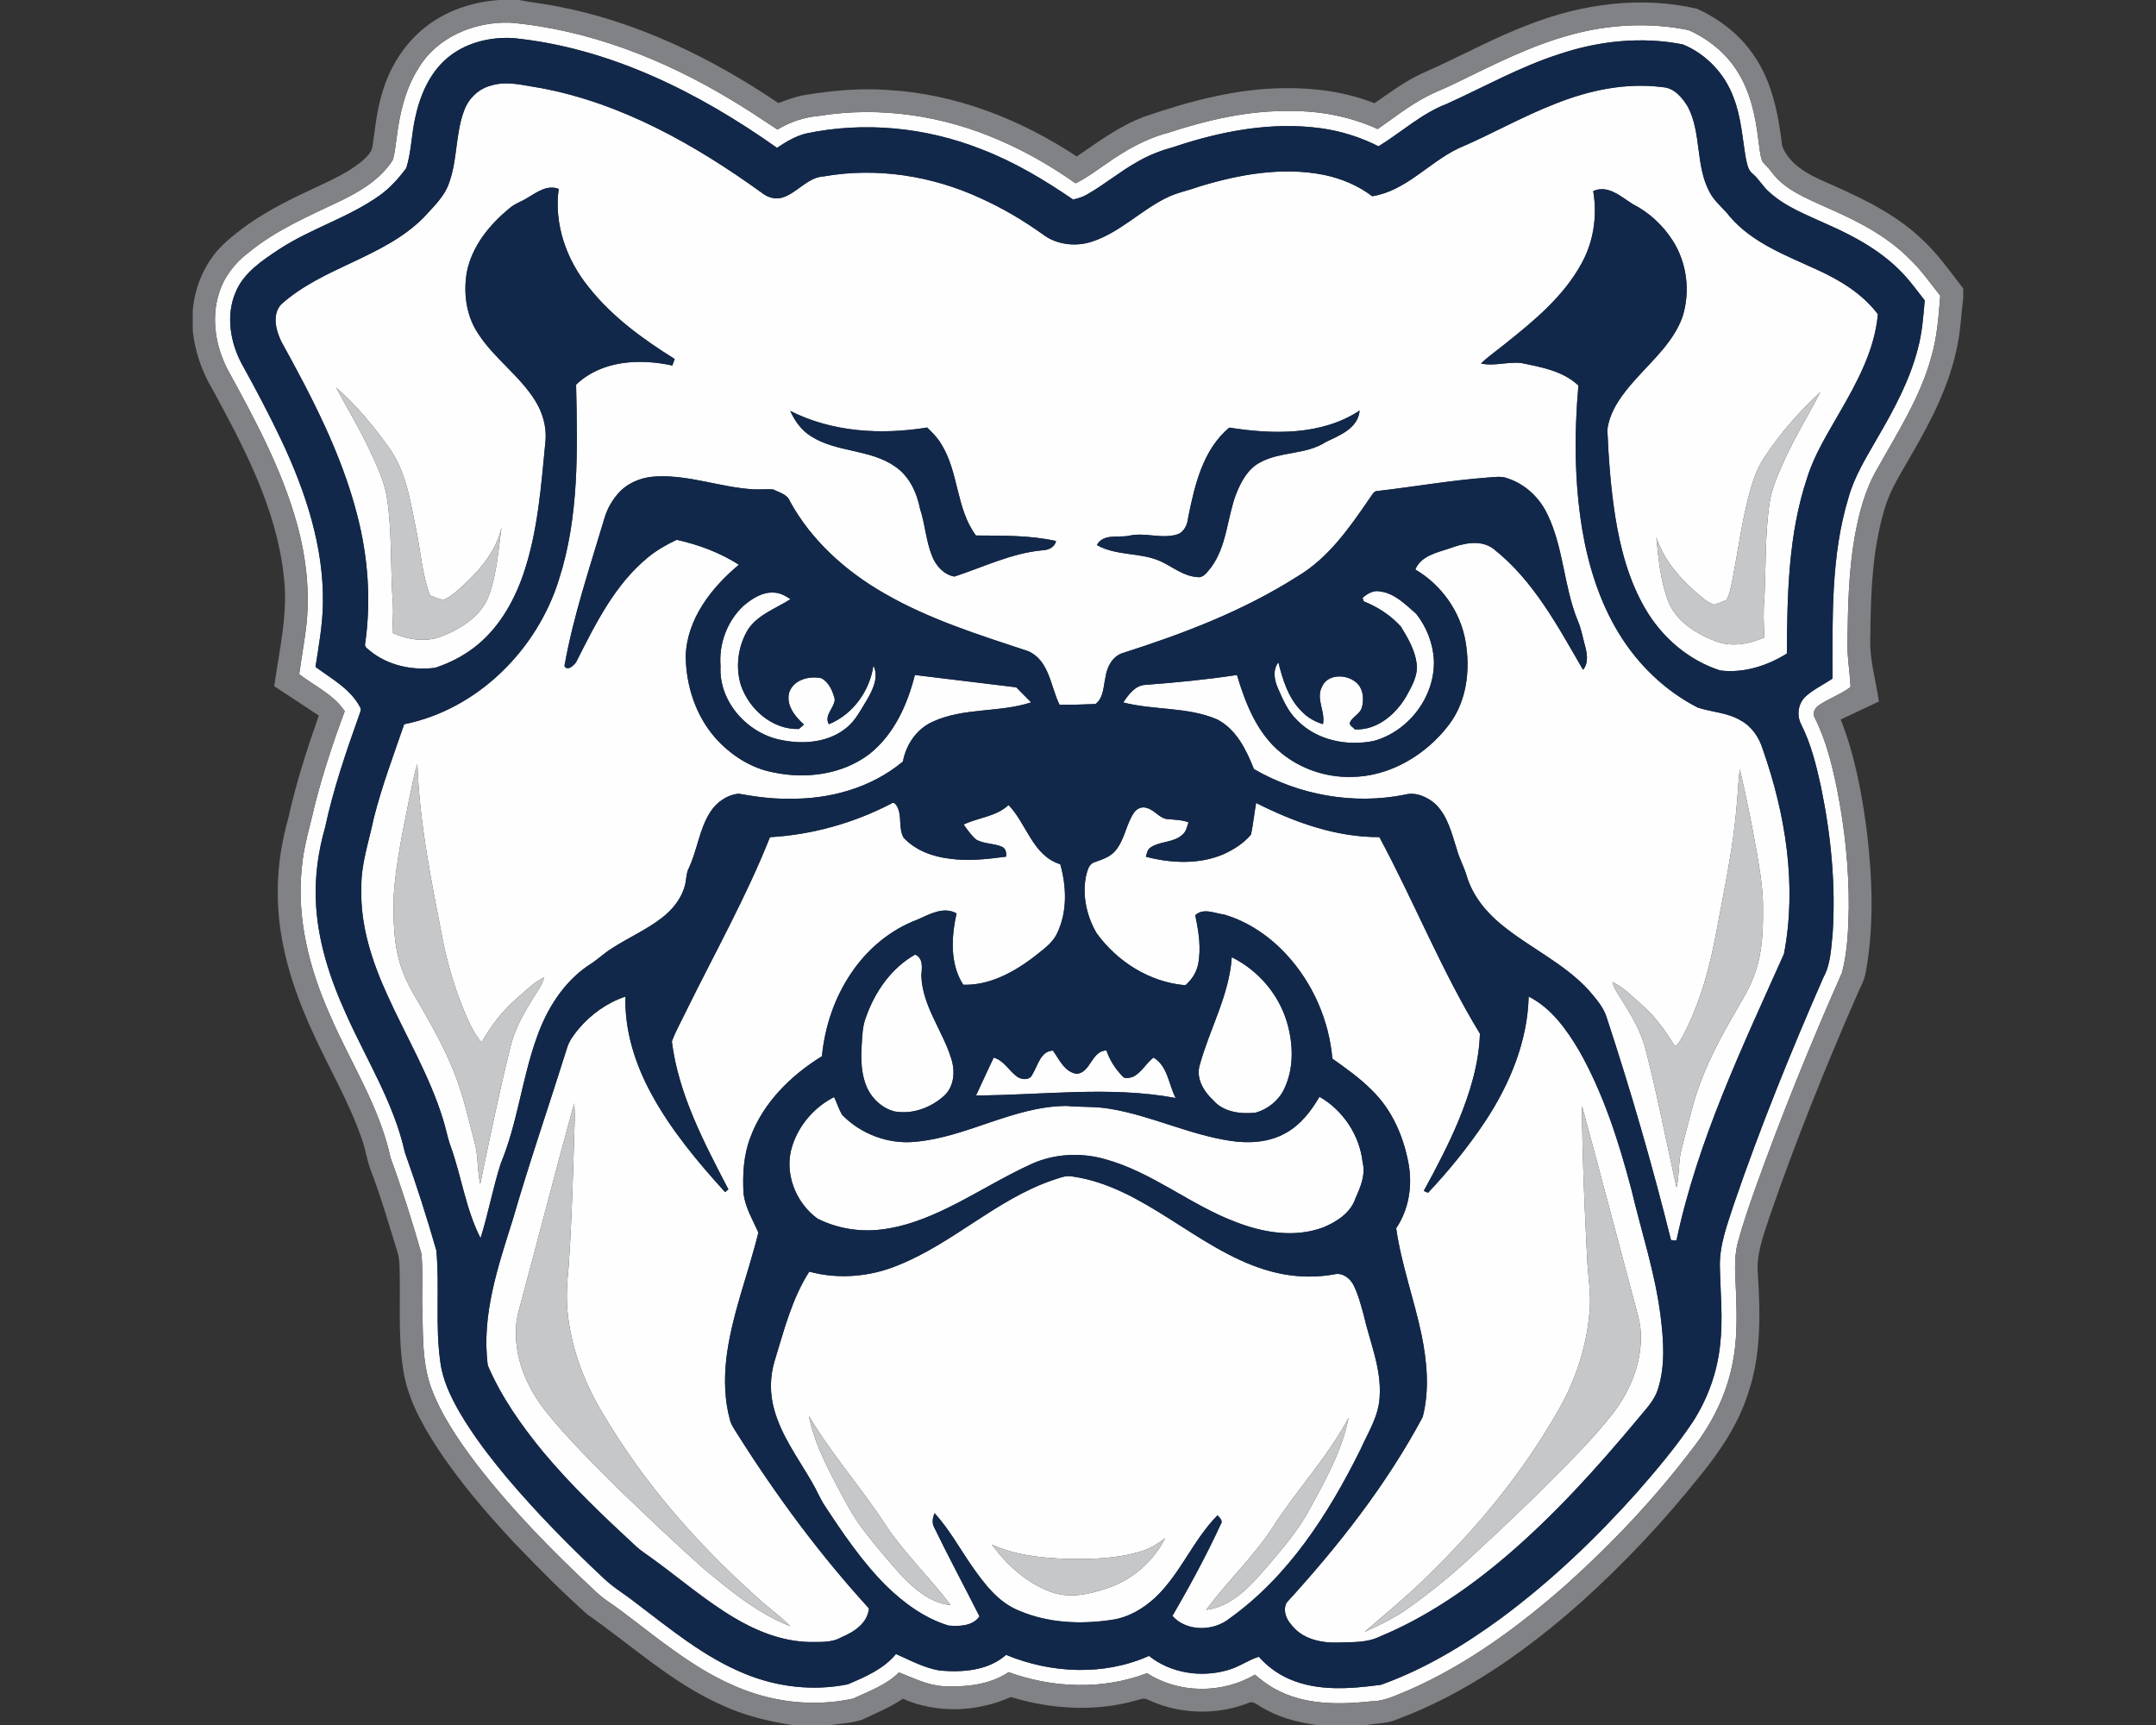 <svg xmlns="http://www.w3.org/2000/svg" xml:space="preserve" width="2000" height="1600"
     style="shape-rendering:geometricPrecision;text-rendering:geometricPrecision;image-rendering:optimizeQuality;fill-rule:evenodd;clip-rule:evenodd"><rect width="100%" height="100%" fill="#333333" stroke="none"/><path d="M975.41 1095.01c6.34-1.89 12.81-5.22 19.6-3.74 32.99 4.66 62.29 21.8 89.98 39.32 28.2 17.79 56.22 37.05 88.35 47.06 20.72 6.52 42.94 8.24 64.37 4.35 7.45-1.89 14.42 3.41 17.75 9.72 4.31 8.51 6.76 17.87 9.32 27.05 5.74 25.52 16.91 50.49 15.04 77.14-.89 17.75-10.86 32.98-17.89 48.78-29.44 59.27-66.54 117.3-121.16 156.35-14.83 12.18-39.97 12.61-53.18-2.18 16.11-27.76 31.44-56.01 44.9-85.16 2.31-3.19-1.14-5.99-3.06-8.2-22.65 22.83-34.35 54.24-57.86 76.38-11.15 10.32-24.94 18.42-40.17 20.58-28.67 4.33-59.01 3.08-85.96-8.45-19.66-7.76-32.74-25.51-44.42-42.26-11.19-16.2-20.74-33.66-34.06-48.23-1.78 4.23-2.72 9.12-.27 13.38 13.42 27.72 28.09 54.85 41.93 82.37-6.41 9.1-18.71 9.33-28.73 8.51-22.27-6.78-41.49-20.97-57.99-37.05-22.66-22.72-40.64-49.44-58.15-76.17-3.92-6.56-6.81-13.69-10.78-20.23-12.51-21.72-27.99-42.32-34.75-66.81-4.22-14.77-4.1-30.7.4-45.37 8.67-28.22 15.96-57.51 32.08-82.65 27.4 7.43 56.99 4.75 83.06-6.2 50.35-20.3 90.19-60.27 141.65-78.29zm-240.38-32.33c6.22-19.41 20.6-35.93 38.76-45.11 2.54 5.39 4.33 11.13 7.27 16.33 17.33 17.94 42.82 27.57 67.7 25.18 48.4-4.21 91.48-33.08 140.59-33.29 13.4 1.25 26.98.35 40.28 2.66 38.11 6.3 73.32 23.93 111.56 29.69 17.41 2.69 36.2 1.56 51.77-7.36 13.6-7.58 23.36-20.25 31.04-33.52 21.91 12.58 37.24 35.68 40.05 60.83 2.83 11.55-1.87 22.77-6.57 33.11-4.37 13.69-17.52 22.14-30.17 27.32-26.34 9.77-55.53 4.88-81.04-5.1-42.16-15.82-77.55-46.4-121.37-58.3-22.03-6.24-46.12-5.1-67.12 4.1-27.04 12.19-52.12 28.17-78.73 41.19-19.39 9.41-39.8 17.48-61.35 19.96-20.19 2.56-41.16-.9-59.36-10.05-20.56-14.98-31.42-43.03-23.31-67.64zm222.67-66.17c5.12-8.05 7.39-21.49 19.06-22.05 5.91 8.3 10.84 20.03 22.2 21.58 13.02-1.4 13.44-21.27 27.42-21.75 2.96 8.87 8.1 16.88 14.59 23.62 2.14 3.26 6.7 1.85 9.78.95 8.23-3.82 12.27-12.64 19.33-17.95 13.31 8.09 13.93 24.88 20.51 37.51-61.21-11.34-123.51-2.54-185.17-2.35 5.45-11.71 10.79-23.45 16.37-35.08 9.74 2.64 14.19 12.47 22.03 17.87 4.19 2.83 11.74 3.23 13.88-2.35zm184.95-108.67c24.05 11.92 43.04 33.71 50.93 59.43 6.22 20.45 7.05 43.58-2.5 63.16-5.14 10.57-15.16 18.5-26.4 21.64-13.52 1.44-29.38-.44-38.89-11.17-9.03-8.36-16.79-20.7-12.75-33.42 9.2-33.41 27.28-64.49 29.61-99.64zm-339.52 56.18c8.22-23.84 23.57-46.07 45.84-58.65 7.8 3.56 6.2 12.59 5.7 19.57.93 28.11 19.64 50.79 27.69 76.82 3.87 11.67 2.89 26.09-6.7 34.77-12.21 10.98-29.42 17.33-45.85 14.36-11.2-2.85-20.52-11.37-25.39-21.73-5.45-12.11-5.95-25.77-5.14-38.82.61-8.84.61-17.94 3.85-26.32zM690.18 561.5c7.76-6.41 17.03-12.53 27.58-11.84 5.77.06 10.88 3 15.54 6.12-13.35 8.53-29.58 14-39.01 27.44-9.57 15.38-12.33 34.91-7.03 52.27 7.68 22.49 29.25 41.48 53.89 40.67 1.58-1.33 3.1-2.71 4.6-4.14-8.34-7.43-17.15-18.41-13.49-30.27 4.5-11.61 18.46-14.98 29.61-12.71 7.26 3.84 10.68 12.12 12.49 19.68-.4 8.17-10.16 14.52-5.5 23.03 22.33-9.03 37.95-30.84 41.37-54.45 5.13 10.47-.36 21.97-5.6 31.19-5.95 9.36-10.76 19.83-19.71 26.8-16.47 13.4-39.51 15.31-59.65 11.19-31.6-5.74-58.77-35.64-56.86-68.53-1.75-20.83 6.24-42.33 21.77-56.45zm573.79-6.91c4.18-3.79 10.17-7.45 16.14-6.03 13.63 1.7 23.7 12.11 33.56 20.72 9.64 12.09 15.57 27.28 16.46 42.76 1.33 33.85-23.28 66.37-55.8 75.21-24.84 5.12-53.02-.58-71.08-19.25-8.67-8.23-13.29-19.39-17.99-30.1-3.19-7.37-4.75-16.77.64-23.53 4.04 16.33 9.32 33.37 21.6 45.5 5.35 5.66 12.3 9.57 19.73 11.8 2.43-11.53-6.66-23.12-1.07-34.33 4.77-11.88 21.23-12.22 30.4-5.5 8.03 5.37 9.2 16.4 6.6 25.01-1.96 5.6-8.45 7.93-10.89 13.19-.83 3 3.04 4.35 4.46 6.49 20.58 1.02 37.89-13.75 47.75-30.58 5.05-9.22 10.98-19.12 9.74-30.06-1.52-12.62-8.06-23.93-14.61-34.57-9.41-10.5-21.51-18.35-34.56-23.57l-1.08-3.16zM388.28 63.13c17.35-29.03 52.16-43.2 85.03-42.12 72.68 6.45 142.13 33.83 204.3 71.22 14.85 8.83 29.25 18.38 43.61 27.95 11.88-7.29 25.4-11.63 39.28-12.8 56.07-8.94 114.29-.15 166.18 22.49 25.07 10.72 48.77 24.45 71.05 40.14 10.11-4.85 19.04-11.7 28.28-17.98 17.66-12.44 36.7-23.47 57.75-28.92 36.6-12 74.78-20.83 113.5-20.12 27.68-.21 55.53 5.2 80.75 16.71 14.61-10.16 28.59-21.33 44.4-29.61 8.47-4.68 17.6-7.91 26.24-12.19 35.89-17.4 71.63-36 110.42-46.15 34.85-9.32 71.92-11.09 107.3-3.83 18.45 8.18 34.91 21.49 45.56 38.76 11.76 18.65 16.44 40.66 19.12 62.28 1.08 6.95 1.29 14.15 3.75 20.8 2.97 3.42 6.3 6.56 8.98 10.26 12.07 16.06 31.44 23.64 49.11 31.73 28.27 12.3 56.69 26.32 78.62 48.54 10.76 10.17 19.1 22.47 28.36 33.94-1.52 18.99-2.85 38.15-8.22 56.51-10.09 37.45-31.35 70.3-50.06 103.82-11.52 19.45-17.2 41.67-21.18 63.73-5.51 31.9-6.2 64.37-6.61 96.68-.42 14.13 2.25 28.11 2.85 42.22-9.05 7.01-20.66 10.76-30.09 17.48-3.28 2.53-5.45 7.07-3.16 11 10.67 21.16 16.25 44.36 20.97 67.44 6.99 35.68 10.8 72.05 10.64 108.42-.44 20.35-1.07 41.05-6.35 60.79-28.98 65.38-55.87 131.73-80.04 199.04-5.97 16.89-11.88 33.81-16.52 51.12-4.12 15.35-2.17 31.37-1.65 47.02.81 22.45 1.15 45.19-3.7 67.27-5.78 27.96-18.91 54.05-36.43 76.48-34.62 45.75-74.16 87.66-116.79 126-44.09 38.95-92.17 74.43-146.26 98.21-11.32 4.41-22.43 10.55-34.92 10.55-30.06 3.24-62.37 3.62-89.59-11.45-6.76-3.6-12.79-8.36-18.64-13.27-30.19 17.87-70.47 17.73-100.06-1.37-41.05 15.68-87.41 13.96-128.43-.94-18.02 12.09-40.52 14-61.61 12.96-14.23-1.12-27.05-7.62-40.1-12.73-11.79 11.82-27.81 17.45-42.63 24.34-37.68 8.24-77.83 3.04-112.77-13.06-37.47-16.67-68.97-43.45-101.53-67.83-7.99-6.27-17-11.24-24.28-18.36-39.53-36.82-77.59-75.5-110.69-118.28-16.63-22.07-32.58-45.21-42.24-71.26-9.01-25.53-7.11-52.97-8.2-79.54.05-14.77.67-29.65-.62-44.34-8.51-29.98-17.95-59.73-28.67-88.99-10.15-47.42-37.31-88.44-56.22-132.47-19.1-42.69-31.13-89.76-26.07-136.74 1.58-19.62 7.68-38.37 11.9-57.49 7.55-29.67 17.15-58.8 27.88-87.47-10.23-15.52-27.88-23.34-42.21-34.37 1.93-13.98 4.37-27.86 6.22-41.84 4.12-32.87.43-66.37-8.47-98.18-14.02-50.44-39.1-96.8-64.12-142.49-11.12-21.45-15.51-47.29-8.1-70.67 4.6-15.17 14.69-28.28 27.28-37.77 25.32-20.85 55.68-33.89 85.07-47.85 18.67-8.99 37.44-20.16 48.84-38.04 2.26-7.01 2.6-14.45 3.78-21.67 2.79-22.18 8.03-44.66 20.21-63.71zm30.27-12.17c-18.27 13.33-28.19 35.03-32.98 56.57-3.93 15.93-3.74 32.68-8.68 48.35-6.96 9.47-14.98 18.41-24.59 25.32-28.73 20.52-63.33 30.52-92.88 49.69-15.89 10.57-33.39 21.86-40.9 40.28-9.14 21.43-4.93 46.41 5.82 66.45 12.95 23.33 25.41 46.94 36.85 71.06 22.33 47.41 39.37 98.8 38.37 151.76-.4 19.57-3.87 38.84-6.87 58.13 14.84 10.99 32.27 20.29 41.26 37.22 1.64 2.27.1 4.81-.6 7.1-12.32 34.43-24.16 69.14-31.86 104.96-6.13 21.39-9.3 43.68-8.55 65.96 1.1 37.91 13.26 74.49 28.96 108.69 18.75 41.66 43.66 81.16 53.64 126.27 10.7 30.03 20.47 60.43 29.26 91.11 3.14 34.36-1.21 69.16 3.68 103.45 2.16 16.73 9.59 32.21 17.91 46.71 12.8 21.89 28.38 42.01 44.63 61.46 27.55 32.56 57.61 62.96 88.7 92.15 8.9 8.6 19.66 14.88 29.36 22.5 32.14 24.36 63.71 50.68 101.39 66.12 30.14 12.54 63.97 16.5 96.02 9.98 16.24-6.94 33.18-14.08 44.67-28.1 13.19 5.86 26.17 12.88 40.55 15.33 21.22 1.85 44.86.23 61.58-14.54 41.82 17.33 90.82 19.62 132.58.97 20.12 16.11 48.15 20.29 72.66 13.28 10.34-2.69 19.04-9.3 29.19-12.5 7.7 8.69 17.21 15.79 27.86 20.47 26.86 11.88 57.15 9.3 85.45 5.55 40.26-14.37 77.21-36.66 111.56-61.85 46.11-34.13 87.8-73.95 126-116.68 18.35-21 36.44-42.39 51.94-65.63 13.64-21.26 22.41-45.61 25.09-70.72 2.87-24.38.29-48.89-.21-73.3-.33-20.18 7.07-39.22 13.19-58.11 24.39-71.12 52.68-140.88 82.83-209.75 6.83-12.31 7.1-26.69 8.59-40.32 3.02-45.71-1.54-91.67-10.77-136.45-4.33-19.87-9.24-39.88-18.46-58.13-4.43-8.61-2.72-19.77 4.64-26.2 7.39-6.42 16.35-10.69 24.45-16.1.14-56.14-1.67-113.64 14.88-167.93 5.57-20.09 16.85-37.8 27.04-55.76 15.15-25.96 29.65-52.78 37.2-82.06 4.02-14.71 5.16-29.96 6.45-45.08-6.57-8.24-12.65-16.92-19.93-24.56-19.18-20.61-44.25-34.41-69.74-45.68-18.83-8.72-38.97-16.03-54.55-30.24-6-5.12-9.66-12.36-15.79-17.33-4.29-3.6-4.87-9.61-6.06-14.71-3.14-18.81-4.33-38.2-11.44-56.11-8.06-21.76-25.37-40.06-46.9-48.81-38.22-7.54-78.13-3.31-114.87 9.09-36.27 11.65-69.56 30.46-104.14 46.08-23.47 8.99-42.07 26.37-63.25 39.33-16.83-8.51-35.03-14.26-53.72-16.77-45.86-6.24-92.36 2.72-135.82 17.25-11.93 3.3-23.64 7.65-34.31 14-16.27 9.05-30.57 21.2-46.8 30.35-3.91 2.31-8.3 3.56-12.69 4.54-26.75-18.29-54.74-35.06-85.11-46.67-51.54-20.41-109.03-26.03-163.33-14.42-9.53 2.58-18.1 7.66-26.18 13.17-72.7-51.49-155.55-93.04-245.32-101.88-19.92-.98-40.72 3.7-56.95 15.69zm37.41 28.29c14.75-4.53 30.06.1 44.79 2.23 75.72 13.98 144.05 52.74 205.84 97.27 5.22 4.24 12.21 6.49 18.83 4.59 14.17-4.22 23.47-18.93 38.93-19.76 49.08-8.61 100.26-.54 145.31 20.28 20.18 9.08 39.32 20.4 57.34 33.23 13.19 10.24 31.71 12.17 47.27 6.58 24.78-8.57 43.55-27.97 66.71-39.66 9.96-5.24 21.16-7.2 31.67-11.05 37.15-11.28 76.98-18.47 115.59-10.73 16.07 3.33 31.61 9.82 44.72 19.78 31.29-5.01 52.3-31.14 79.77-44.33 30.71-13.07 59.77-29.82 90.96-41.81 31.05-12.31 64.96-19.41 98.41-15.04 10.87.46 18.65 9.82 23.79 18.5 12.6 24.55 6.82 54.28 19.91 78.69 4.57 9.05 13 15.04 19.01 23.03 21 24.34 51.85 35.81 80.26 48.87 21.51 9.72 42.52 22.39 56.94 41.53-2.99 33.44-19.51 63.5-36.01 92.03-10.95 19.22-22.89 38.18-29.53 59.46-17.64 52.44-18.52 108.49-18.91 163.25-18.25 11.42-40.09 18.35-61.73 15.71-29.4-9.38-54.27-30.8-69.66-57.41-15.27-26.13-23.08-55.82-27.82-85.51-4.18-26.61-6.14-53.55-7.32-80.42 2.41-18.6 14.64-33.87 26.77-47.39 15.9-17.69 34.67-34.29 42.95-57.26 7.38-23.3 4.24-49.87-8.93-70.54-9.15-14.41-22.1-26.42-37.33-34.14-10.85-6.8-22.82-18.14-36.55-12.02 3.91 22.9.42 47.02-10.95 67.37-16.56 30.31-43.69 52.76-70.28 73.94-7.59 6.28-15.83 11.76-22.89 18.66 12.38 2.67 24.81-1.83 37.23-.49 18.68 3.8 38.72 7.28 53.16 20.87-3.94 44.46-3.73 89.5 3.53 133.61 5.7 33.62 16.07 66.81 33.86 96.07 17.64 29.02 43.02 53.59 73.32 69.05 13.17 4.33 27.81 4.6 39.94 12.01 10.16 5.53 17 15.68 20.33 26.57 21.24 60.42 31.88 126.41 19.71 189.87-38.58 86.39-80.07 172.69-99.75 265.84-1.27-.08-3.77-.23-5.05-.33-17.32-69.57-37.27-138.48-59.7-206.56-2.97-9.66-9.92-17.33-16.29-24.85-23.05-25.38-55.01-39.61-81.19-61.13-14.37-11.69-26.69-26.77-32.16-44.69-2.31-8.15-6.49-15.6-8.88-23.72-4.96-15.23-8.5-32.12-20.46-43.65-7.49-6.57-18.12-11.3-28.13-8.59-47.58 9.61-98.16.52-140.09-23.7-7.03-17.77-16.27-36.83-34.01-46.04-27.59-11.88-58.55-8.37-87.23-15.77 4.9-7.18 10.93-15.82 20.5-16.31 28.42-2.13 56.8-4.89 84.99-9.16 7.95 26.59 18.75 54.18 40.93 72.18 18.04 14.92 41.53 22.86 64.91 22.38 35.77-.2 69.46-20.28 90.74-48.33 16.67-21.78 20.08-51.04 15.44-77.44-4.74-27.73-22.39-52.45-46.57-66.64 5.23-12.59 19.69-15.56 31.26-19.42 12.96-4.74 28.98-8.84 41.11.15 37.32 29.3 59.86 72.05 83.24 112.31 5.33-6.41 3.75-15.16 1.77-22.55-2.22-7.76-3.45-15.86-6.78-23.26-12.86-31.57-12.98-66.98-27.78-97.87-7.22-15.59-20.55-28.43-36.99-33.83-5.97-2.48-12.5-1.15-18.69-.82-34.1 2.52-67.8 8.53-101.74 12.42-4.07-.22-5.57 4.06-7.67 6.72-18.75 27.38-38.47 55.85-67.71 72.97-49.7 31.57-105.09 52.73-160.96 70.51-9.75 2.85-15.06 12.74-16.39 22.23-2.04 8.59-1.6 19.37-9.34 25.21-11.09.52-22.22.75-33.33.73-8.41-16.98-9.41-40.97-28.99-49.71-45.56-15.1-91.88-29.5-133.63-53.68-35.75-20.47-67.71-49.12-87.6-85.57-2.45-6.45-9.92-7.93-15.42-10.82-6.26-.4-12.52.25-18.78-.12-29.78-1.79-58.43-13.17-88.49-11.97-12.36.27-24.91 4.48-33.94 13.11-7.47 7.34-12.86 16.71-15.66 26.78-13.4 45.04-28.59 89.75-36.79 136.09 2.97 4.99 8.86-.71 10.96-3.89 17.73-35.06 35.71-71.84 66.79-97.19 8.03-6.57 17.06-11.69 26.43-16.08 20.3 4.52 40.09 11.88 57.67 23.12-25.44 21.16-48.17 50.22-49.35 84.62.27 27.31 9.15 55.07 27.3 75.81 14.14 15.94 33.06 28.34 54.22 32.23 30.27 6.41 64.1 1.92 89.09-17.23 22.68-18.05 35.08-45.64 41.97-73.15 31.35 3.76 62.66 7.64 94 11.42 4.62 4.66 9.28 9.26 13.86 13.98-29.7 9.72-62.69 4.67-91.41 17.98-14.75 6.62-24.65 21.18-27.52 36.85-29.36 24.57-68.46 35.33-106.32 34.5-15.52.33-30.92-1.98-46.17-4.62-10.86 1.08-20.66 8.11-26.4 17.27-9.99 15.7-11.84 34.78-19.6 51.47-2.86 5.28-2.15 11.49-3.98 17.1-3.26 11.88-11.44 21.81-21.05 29.26-14.42 11.19-31.3 18.49-46.55 28.4-7.45 4.62-13.71 10.88-21.2 15.44-23.55 15.7-39.11 40.78-48.37 67.07-13.78 38.23-17.81 79.36-33.46 117-7.3 22.78-11.55 46.42-18.72 69.24-13.65-26.63-17.59-56.76-27.57-84.76-3.14-8.37-4.58-17.25-7.33-25.76-12.44-40.32-34.29-76.71-51.58-114.98-14.12-31-25.19-64.45-24.09-98.89-.54-22.35 7.1-43.57 11.53-65.18 7.45-29.63 18.29-58.24 28.19-87.12 67.87-13.59 123.34-68.91 143.56-134.24 18.83-58.24 17.23-120.28 15.92-180.72 23.53-22.58 58.98-24.41 89.26-17.75.73-2.02 1.47-4.04 2.2-6.06-29.5-18.41-58.25-39.3-79.91-66.81-20.52-25.23-32.17-58.3-27.7-90.92-10.46-4.2-20.24 3.04-28.81 8.16-5.56 3.58-12.15 5.51-17.11 10.02-18.35 15.07-34.41 34.84-39.22 58.64-3.41 19.33-.81 40.49 10.26 57.09 14.82 23.18 38.55 39.03 53.06 62.44 6.84 10.88 10.57 23.82 9.65 36.7-4.12 41.99-6.99 84.74-20.85 124.92-9.09 26.11-23.74 51.16-46.15 67.95-10.69 8.06-22.84 14.15-35.57 18.25-21 2.69-43.51-2.12-60.19-15.64-1.98-1.9-5.68-3.58-4.58-6.97 5.66-39.7 2.68-80.38-7.41-119.14-14.63-57.16-42.22-109.8-70.53-161.17-4.96-10.36-8.57-24.73-.02-34.16 38.8-34.81 94.48-43.07 131.74-80.1 9.11-10.09 19.83-19.69 24.2-32.98 7.8-21.81 5.66-45.86 14.11-67.5 4.2-10.92 13.62-19.8 25.11-22.51zM311.73 359.43c10.71 19.8 22.35 39.11 31.86 59.54 6.32 13.65 12.94 27.47 15.31 42.47 5.07 32.73 3.06 65.96 5.59 98.91.48 8.89-.37 17.79-.5 26.68 14.05 6.22 30.57 9.03 45.28 3.37 18.41-7.22 37.26-18.81 44.34-38.29 7.4-20.32 8.67-42.17 11.67-63.41-4.47 21.49-19.25 39.07-34.95 53.64-5.77 5.13-11.43 10.79-18.61 13.91-4.51-.27-8.57-2.64-12.85-3.95-7.28-19.66-8.64-40.88-12.88-61.29-5.41-26.51-9.41-54.81-26.05-77.07-14.21-19.66-29.82-38.64-48.21-54.51zm1325.07 64.6c-7.79 11.44-11.7 24.89-15.19 38.16-6.25 24.76-9.64 50.1-14.44 75.17-1.38 6.47-2.48 13.17-5.54 19.12-3.79 1.81-7.9 2.9-11.8 4.41-3.45-1.58-6.86-3.33-9.77-5.76-18.58-15.13-35.94-33.48-43.55-56.7 1.87 19.69 3.81 39.79 10.67 58.51 7.41 19.5 26.41 30.98 44.99 38.1 14.56 5.26 30.7 2.41 44.5-3.77-.52-12.3-1.17-24.65.1-36.93 1.46-29.38.4-58.99 4.83-88.16 2.06-13.71 7.87-26.42 13.52-38.95 9.91-21.86 22.5-42.32 33.54-63.56-19.51 18.04-37.22 38.16-51.86 60.36zm-496.46-27.42c-24.47 20.47-32.04 53.18-38.08 83.04-.69 6.42-3.29 13.52-9.88 15.93-14.81 4.81-30.34-2.27-45.3 1.4-9.9 1.85-23.74-2.23-29.56 8.57 18.22 10.42 40.57 6.49 59.44 15.23 11.01 5.14 20.97 13.61 33.56 14.46 5.93 1.12 9.41-4.85 12.71-8.68 14.98-19.89 14.94-46 23.52-68.55 4.49-11.2 10.69-22.87 21.7-28.86 19.1-10.69 43-7.1 61.5-19.22 12.86-6.17 29.82-12.62 31.31-29.13-35.43 23.32-80.6 22.2-120.92 15.81zm-407.28-15.48c4.24 9.32 10.4 18.08 19.28 23.51 23.68 15.15 54.6 11.8 77.84 27.96 13.23 8.89 20.31 24.14 23.3 39.37 4.73 14.37 5.5 29.79 11.18 43.86 3.55 8.97 10.84 17.16 20.68 18.95 26.71-8.72 52.51-21.47 80.81-24.28 5.64-.08 12.25-2.43 13.44-8.7-24.34-5.45-49.5-4.88-74.28-5.11-18.68-25.24-15.81-59.34-32.58-85.48-3.39-5.55-7.99-10.19-12.65-14.66-42.57 6.93-88.03 4.36-127.02-15.42zM379.48 741.66c-5.79 29.23-12.16 58.51-14.2 88.3-.51 23.76-.45 48.31 8.22 70.82 4.68 13.15 12.43 24.81 19.23 36.91 10.24 17.82 19.99 36 27.77 55.04 8.83 21.37 13.76 44.06 19.63 66.37 3.62 12.77 2.55 26.23 5.32 39.14 8.93-42.64 17.58-85.39 28.21-127.65 4.73-19.83 16.07-37.08 26.78-54.12 2.02-3.02 3.41-6.39 4.37-9.88-9.86 4.54-17.41 12.63-25.55 19.6-13.23 11.4-23.92 25.49-32.48 40.67-6.13-6.82-10.13-15.14-13.79-23.46-9.49-21.66-16.48-44.38-21.43-67.48-10.76-55.34-22.37-110.81-24.41-167.34-3.56 10.77-5.12 22.05-7.67 33.08zm1234.45-28.32c-1.54 10.55-1.65 21.26-2.71 31.86-3.05 38.57-11.09 76.44-18.16 114.39-6.32 35.28-15.54 70.51-32.46 102.3-2.06 2.87-3.51 7.26-7.05 8.37-8.53-14.05-18.21-27.63-30.73-38.45-8.66-7.43-16.63-16.17-27.17-20.98 1.93 6.97 6.43 12.74 10.11 18.85 8.78 13.92 17.02 28.51 21.01 44.61 10.84 42.09 18.91 84.85 28.47 127.23 2.72-11.38 1.53-23.34 4.42-34.72 3.34-13.61 6.94-27.15 10.58-40.68 7.74-28.44 20.9-55.03 35.51-80.48 8.14-14.6 17.73-28.59 22.78-44.67 6.43-18.47 6.97-38.26 6.91-57.61.25-17.52-2.77-34.85-5.64-52.06-4.62-26.11-9.8-52.14-15.87-77.96zm-787.47 32.19c2.57-2.23 4.68.44 5.78 2.58 4.76 8.94.91 20.24 6.07 28.98 11.05 11.82 27.12 17.56 42.89 19.41 17.35 2.35 34.89.4 52.12-1.93.35-3.5-.19-7.51-3.79-9.12-7.57-3.39-16.48-2.51-23.8-6.59-4.81-3.87-8.18-9.18-11.84-14.07 13.69-6.55 30.19-7.32 41.69-18.08 16.86 17.44 22.37 46.99 47.96 54.89 5.85 20.66 6.68 43.9-2.74 63.65-4.67 10.32-14.61 16.44-23.06 23.36-18.49 13.8-40.51 25.53-64.21 24.78-12.56-19.64-10.98-44.36-6.22-66.2-12.06-6.76-25.09.87-36.26 5.78-25.24 9.43-46.77 27.61-61.65 49.94-15.38 22.74-24.3 49.54-26.95 76.79-28.69 17.69-54.32 42.86-66.26 74.93-6.47 16.74-7.47 34.97-6.43 52.72 1.75 12.86 8.49 24.2 13.75 35.85-9.65 39.36-25.13 77.36-29.84 117.84-1.97 18.61-1.55 37.73 3.46 55.89 1.16 4.76 4.12 8.74 6.66 12.82 36.12 57.34 76.56 112.06 122.3 162.1-1.36 13.9-13.86 21.84-25.53 26.75-9.1 5.29-19.94 4.29-30.03 4.41-24.86-.58-48.64-10.04-69.76-22.67-27.26-16.28-51.31-37.2-77.02-55.72-4.81-3.48-9.85-6.66-14.17-10.76-29.99-27.74-59.74-55.97-85.93-87.41-20.1-24.49-38.64-50.78-51.15-79.98-6.07-46.58 9.6-92.02 23.35-135.8 15.39-53.08 33.46-105.34 50-158.08 1.85-6.85 6.28-12.55 10.65-17.98 11.53-13.71 26.65-24.57 43.69-30.25-.89 31.79 9.1 62.92 24.22 90.59 18.19 33.37 42.72 62.71 68.18 90.73.77-.62 2.33-1.85 3.1-2.47-22.51-43.43-46.21-87.91-52.45-137.16 3.41-9.44 8.47-18.2 12.78-27.25 26.46-53.91 56.05-106.4 78.23-162.29 39.07-2.25 77.48-13.01 112.21-30.98zm-340.29 451.6c-2.89 12.27-7.74 24.28-7.57 37.09-.82 27.45 10.94 53.83 27.77 74.99 20.98 26.22 45.21 49.58 68.89 73.32 25.51 24.53 51.12 49.02 77.59 72.53 24.76 20.41 49.93 41.49 80.18 53.27-9.88-10.16-21.84-18.13-32.08-27.95-55.13-49.41-104.49-105.92-142.06-169.9-16.25-26.82-27.65-56.74-31.77-87.89-2.25-15.98-1.27-32.18.37-48.16 3.1-44.19 4.12-88.47 5.53-132.71.25-6.15.13-12.31-.37-18.43-15.98 57.8-30.88 115.93-46.48 173.84zm679.05-452.35c35.5 17.89 74.11 31.85 114.37 31.67 32.29 60.15 57.66 123.9 93.24 182.3-.8 27.92-9.33 55.07-19.85 80.77-9.35 22.33-20.6 43.84-32.23 65.08l3.95 1.77c19.52-20.74 37.6-42.96 53.35-66.72 22.57-34.27 38.99-73.83 40.01-115.31 20.89 10.5 35.04 30.37 46.69 50.01 22.8 40.16 36.87 84.54 48.62 129 9.24 39.14 22.12 77.53 27.09 117.58 2.73 22.22 4.48 45.4-2.33 67.08-3.54 11.88-12.82 20.45-20.31 29.86-36.95 44.25-75.81 87.2-119.65 124.77-35.75 30.57-75.15 57.55-118.78 75.59-11.7 5.62-25.1 4.79-37.75 5.28-15.83.59-33.68-3.14-43.71-16.5-5.02-5.38-7.97-13.58-4.41-20.51 48.04-52.56 92.58-109.19 126.25-172.19 6.41-24.91 4.04-51.31-1.08-76.28-6.95-33.14-18.75-65.18-23.53-98.77 11.84-17.54 15.29-39.69 11.4-60.33-4.64-25.22-15.56-50.06-34.23-68.02-10.98-11.03-23.72-20.03-36.37-29-3.06-35.58-18.2-70.02-42.36-96.32-15.75-17.08-35.68-30.81-58.11-37.36-8.78-1.04-19.23-6.45-26.74.7 3.17 14.86 5.66 30.34 2.69 45.45-1.58 7.65-5.95 14.41-11.82 19.47-32.94-2.72-63.19-21.8-82.37-48.33-9.18-15.73-13.44-34.83-9.84-52.85 1.31-4.79 2.33-11.07 7.76-12.88 6.68-2.43 13.87-4.51 18.83-9.96 9.19-10.1 10.34-24.68 17.77-35.83 2.57-4 7.69-6.35 12.31-4.5 7.29 1.96 11.63 9.93 19.54 10.3 6.34.58 12.84.62 18.87 2.96-1.33 3.91-2.04 8.4-5.37 11.21-8.15 7.86-20.87 6.01-29.92 12.17-2.87 1.89-3.3 5.51-4.22 8.53 23.53 6.1 49.31 7.35 72.07-2.37 9.47-4.33 18.71-10.13 25.41-18.16 2.1-9.7 2.99-19.62 4.76-29.36zm302.27 280.86c.28 46.4 2.31 92.82 4.71 139.18.52 17.39 4.14 34.72 2.29 52.14-2.71 33.2-13.68 65.53-30.65 94.12-31.46 54.52-71.6 103.72-116.52 147.67-19.31 19.68-40.84 36.95-61.6 54.99 14.5-6.52 28.94-13.53 41.8-22.98 20.11-14.37 39.4-29.91 57.4-46.85 24.97-23.05 49.83-46.27 73.7-70.49 19.68-19.5 39.22-39.28 56.5-60.99 16.21-20.57 27.14-46.06 27.07-72.51.21-13.21-4.62-25.67-7.67-38.3-15.75-58.65-31.05-117.41-47.03-175.98zm-717.06 287.84c4.26 21.99 14.29 42.3 24.53 62.06 8.01 14.86 15.58 30.09 25.9 43.53 11.26 14.83 23.47 28.9 35.79 42.84 12.34 12.46 26.98 25.26 45.23 26.84-18.83-24.85-41.53-46.63-59.15-72.43-22.68-35.27-50.87-66.73-72.3-102.84zm500.55 1.52c-19.43 36.78-48.47 67.16-70.69 102.13-17.92 27.32-42.05 49.79-61.36 76.03 24.22-2.96 41.61-22.62 56.59-40.14 14-16.39 28.23-32.85 38.62-51.85 14.94-27.42 30.75-55.2 36.84-86.17zm-193.43 124.21c-22.04 6.57-45.3 7.16-68.12 6.68-23.59-.82-47.63-3.38-69.37-13.22 13.86 18.77 32.06 35.33 54.14 43.64 17.41 6.74 36.49 2.51 53.49-3.37 22.79-7.73 42.45-24.72 53.1-46.28-6.95 5.51-14.61 10.18-23.24 12.55z" style="fill:#fefefe;fill-rule:nonzero"/>
    <path d="M463.01 0h18.48c12.02 2.44 24.24 3.56 36.26 6.06 73.72 14.23 142.42 47.72 204.3 89.52 8.09-2.97 16.17-6.13 24.7-7.49 25.46-4.09 51.33-6.53 77.12-4.6 62.69 3.56 122.95 27.2 174.97 61.67 19.97-13.66 39.67-28.33 62.52-36.9 41.98-14.4 85.57-26.18 130.26-26.47 28.3-.36 56.99 3.52 83.42 13.96 14.31-9.94 28.38-20.37 44.25-27.73 33.39-14.42 65.12-32.52 99.23-45.28 49.12-19.27 103.97-26.63 155.75-14.62 20.93 9.56 39.91 24.19 52.79 43.44 17 24.65 22.68 54.7 26.19 83.87 6.29 16.58 22.95 25.84 38.39 32.64 31.77 13.96 64.16 28.55 89.82 52.54 15.37 13.75 27.15 30.79 39.72 46.98v8.67c-1.89 14.44-2.29 29.07-5.25 43.35-7.03 36.65-24.15 70.26-42.83 102.19-8.97 16.28-19.67 31.92-24.8 50-11.7 38.56-12.91 79.29-13.3 119.32-1.08 20.21 5.22 39.74 7.93 59.59-11.78 5.58-23.58 11.16-35.41 16.65 13.12 33.21 19.63 68.6 24.28 103.88 5.07 43.01 6.76 86.95-.88 129.77-1.29 8.57-5.95 16-9.17 23.89-29.15 66.68-56.24 134.3-80.05 203.09-5.63 17.56-12.85 35.35-11 54.2 2.33 37.32 3.06 75.82-9.55 111.6-8.99 27.55-25.22 51.94-43.44 74.24-33.63 42.34-70.83 81.87-111.01 118.05-50.93 45.17-107.65 85.45-171.94 109.13-8.55 3.6-18 3.12-26.99 4.79h-46.35c-18.42-2.44-36.87-7.51-52.74-17.46-3.35-1.89-6.98-5.33-10.97-2.79-29.75 11.43-64.19 10.38-93.04-3.31-3.58-2.05-7.5.13-11.11.88-37.85 10.65-78.47 8.11-115.85-3.29-31.23 14.05-68.68 15.54-100.23 1.6-11.71 7.99-24.86 13.38-37.62 19.39-9.34 3.27-19.39 3.56-29.12 4.98h-35.83c-22.56-3.44-44.96-8.91-65.69-18.64-46-20.54-83.24-55.22-124.15-83.75-23.78-21.14-46.19-43.8-68.2-66.79-25.51-27.29-49.94-55.78-70.64-86.95-14.9-22.84-28.63-47.52-32.42-74.92-4.68-31.38-2.14-63.21-3.2-94.81-.12-4.83-.85-9.64-2.31-14.24-7.72-24.61-14.77-49.47-24.03-73.57-3.91-9.88-5.16-20.57-8.84-30.52-11.8-34.23-30.55-65.43-45.32-98.37-19.03-41.13-33.02-85.66-32.41-131.39-.11-23.28 3.87-46.36 10.13-68.7 6.99-31.86 17.16-62.9 27.92-93.65-13.69-9.2-27.61-18.06-41.34-27.2 4.76-34.22 13.29-68.61 8.7-103.34-6.93-61.92-36.62-117.99-65.92-171.94-9.92-16.56-16.33-35.16-18.37-54.37v-19.06c1.98-22.84 11.75-45.11 28.32-61.09 22.22-20.78 49.08-35.72 76.48-48.47 17.46-8.51 35.93-15.69 51.21-27.95 4.7-4.16 10.29-8.71 10.86-15.41 2.24-15.61 3.78-31.42 8.26-46.61 5.88-21.49 17.18-41.65 33.51-56.93C407.69 11.94 435.36 1.96 463.01 0zm-74.73 63.13c-12.18 19.05-17.42 41.53-20.21 63.71-1.18 7.22-1.52 14.66-3.78 21.67-11.4 17.88-30.17 29.05-48.84 38.04-29.39 13.96-59.75 27-85.07 47.85-12.59 9.49-22.68 22.6-27.28 37.77-7.41 23.38-3.02 49.22 8.1 70.67 25.02 45.69 50.1 92.05 64.12 142.49 8.9 31.81 12.59 65.31 8.47 98.18-1.85 13.98-4.29 27.86-6.22 41.84 14.33 11.03 31.98 18.85 42.21 34.37-10.73 28.67-20.33 57.8-27.88 87.47-4.22 19.12-10.32 37.87-11.9 57.49-5.06 46.98 6.97 94.05 26.07 136.74 18.91 44.03 46.07 85.05 56.22 132.47 10.72 29.26 20.16 59.01 28.67 88.99 1.29 14.69.67 29.57.62 44.34 1.09 26.57-.81 54.01 8.2 79.54 9.66 26.05 25.61 49.19 42.24 71.26 33.1 42.78 71.16 81.46 110.69 118.28 7.28 7.12 16.29 12.09 24.28 18.36 32.56 24.38 64.06 51.16 101.53 67.83 34.94 16.1 75.09 21.3 112.77 13.06 14.82-6.89 30.84-12.52 42.63-24.34 13.05 5.11 25.87 11.61 40.1 12.73 21.09 1.04 43.59-.87 61.61-12.96 41.02 14.9 87.38 16.62 128.43.94 29.59 19.1 69.87 19.24 100.06 1.37 5.85 4.91 11.88 9.67 18.64 13.27 27.22 15.07 59.53 14.69 89.59 11.45 12.49 0 23.6-6.14 34.92-10.55 54.09-23.78 102.17-59.26 146.26-98.21 42.63-38.34 82.17-80.25 116.79-126 17.52-22.43 30.65-48.52 36.43-76.48 4.85-22.08 4.51-44.82 3.7-67.27-.52-15.65-2.47-31.67 1.65-47.02 4.64-17.31 10.55-34.23 16.52-51.12 24.17-67.31 51.06-133.66 80.04-199.04 5.28-19.74 5.91-40.44 6.35-60.79.16-36.37-3.65-72.74-10.64-108.42-4.72-23.08-10.3-46.28-20.97-67.44-2.29-3.93-.12-8.47 3.16-11 9.43-6.72 21.04-10.47 30.09-17.48-.6-14.11-3.27-28.09-2.85-42.22.41-32.31 1.1-64.78 6.61-96.68 3.98-22.06 9.66-44.28 21.18-63.73 18.71-33.52 39.97-66.37 50.06-103.82 5.37-18.36 6.7-37.52 8.22-56.51-9.26-11.47-17.6-23.77-28.36-33.94-21.93-22.22-50.35-36.24-78.62-48.54-17.67-8.09-37.04-15.67-49.11-31.73-2.68-3.7-6.01-6.84-8.98-10.26-2.46-6.65-2.67-13.85-3.75-20.8-2.68-21.62-7.36-43.63-19.12-62.28-10.65-17.27-27.11-30.58-45.56-38.76-35.38-7.26-72.45-5.49-107.3 3.83-38.79 10.15-74.53 28.75-110.42 46.15-8.64 4.28-17.77 7.51-26.24 12.19-15.81 8.28-29.79 19.45-44.4 29.61-25.22-11.51-53.07-16.92-80.75-16.71-38.72-.71-76.9 8.12-113.5 20.12-21.05 5.45-40.09 16.48-57.75 28.92-9.24 6.28-18.17 13.13-28.28 17.98-22.28-15.69-45.98-29.42-71.05-40.14-51.89-22.64-110.11-31.43-166.18-22.49-13.88 1.17-27.4 5.51-39.28 12.8-14.36-9.57-28.76-19.12-43.61-27.95-62.17-37.39-131.62-64.77-204.3-71.22-32.87-1.08-67.68 13.09-85.03 42.12z"
          style="fill:#818285;fill-rule:nonzero"/>
    <path d="M418.55 50.96c16.23-11.99 37.03-16.67 56.95-15.69 89.77 8.84 172.62 50.39 245.32 101.88 8.08-5.51 16.65-10.59 26.18-13.17 54.3-11.61 111.79-5.99 163.33 14.42 30.37 11.61 58.36 28.38 85.11 46.67 4.39-.98 8.78-2.23 12.69-4.54 16.23-9.15 30.53-21.3 46.8-30.35 10.67-6.35 22.38-10.7 34.31-14 43.46-14.53 89.96-23.49 135.82-17.25 18.69 2.51 36.89 8.26 53.72 16.77 21.18-12.96 39.78-30.34 63.25-39.33 34.58-15.62 67.87-34.43 104.14-46.08 36.74-12.4 76.65-16.63 114.87-9.09 21.53 8.75 38.84 27.05 46.9 48.81 7.11 17.91 8.3 37.3 11.44 56.11 1.19 5.1 1.77 11.11 6.06 14.71 6.13 4.97 9.79 12.21 15.79 17.33 15.58 14.21 35.72 21.52 54.55 30.24 25.49 11.27 50.56 25.07 69.74 45.68 7.28 7.64 13.36 16.32 19.93 24.56-1.29 15.12-2.43 30.37-6.45 45.08-7.55 29.28-22.05 56.1-37.2 82.06-10.19 17.96-21.47 35.67-27.04 55.76-16.55 54.29-14.74 111.79-14.88 167.93-8.1 5.41-17.06 9.68-24.45 16.1-7.36 6.43-9.07 17.59-4.64 26.2 9.22 18.25 14.13 38.26 18.46 58.13 9.23 44.78 13.79 90.74 10.77 136.45-1.49 13.63-1.76 28.01-8.59 40.32-30.15 68.87-58.44 138.63-82.83 209.75-6.12 18.89-13.52 37.93-13.19 58.11.5 24.41 3.08 48.92.21 73.3-2.68 25.11-11.45 49.46-25.09 70.72-15.5 23.24-33.59 44.63-51.94 65.63-38.2 42.73-79.89 82.55-126 116.68-34.35 25.19-71.3 47.48-111.56 61.85-28.3 3.75-58.59 6.33-85.45-5.55-10.65-4.68-20.16-11.78-27.86-20.47-10.15 3.2-18.85 9.81-29.19 12.5-24.51 7.01-52.54 2.83-72.66-13.28-41.76 18.65-90.76 16.36-132.58-.97-16.72 14.77-40.36 16.39-61.58 14.54-14.38-2.45-27.36-9.47-40.55-15.33-11.49 14.02-28.43 21.16-44.67 28.1-32.05 6.52-65.88 2.56-96.02-9.98-37.68-15.44-69.25-41.76-101.39-66.12-9.7-7.62-20.46-13.9-29.36-22.5-31.09-29.19-61.15-59.59-88.7-92.15-16.25-19.45-31.83-39.57-44.63-61.46-8.32-14.5-15.75-29.98-17.91-46.71-4.89-34.29-.54-69.09-3.68-103.45-8.79-30.68-18.56-61.08-29.26-91.11-9.98-45.11-34.89-84.61-53.64-126.27-15.7-34.2-27.86-70.78-28.96-108.69-.75-22.28 2.42-44.57 8.55-65.96 7.7-35.82 19.54-70.53 31.86-104.96.7-2.29 2.24-4.83.6-7.1-8.99-16.93-26.42-26.23-41.26-37.22 3-19.29 6.47-38.56 6.87-58.13 1-52.96-16.04-104.35-38.37-151.76-11.44-24.12-23.9-47.73-36.85-71.06-10.75-20.04-14.96-45.02-5.82-66.45 7.51-18.42 25.01-29.71 40.9-40.28 29.55-19.17 64.15-29.17 92.88-49.69 9.61-6.91 17.63-15.85 24.59-25.32 4.94-15.67 4.75-32.42 8.68-48.35 4.79-21.54 14.71-43.24 32.98-56.57zm314.51 330.17c38.99 19.78 84.45 22.35 127.02 15.42 4.66 4.47 9.26 9.11 12.65 14.66 16.77 26.14 13.9 60.24 32.58 85.48 24.78.23 49.94-.34 74.28 5.11-1.19 6.27-7.8 8.62-13.44 8.7-28.3 2.81-54.1 15.56-80.81 24.28-9.84-1.79-17.13-9.98-20.68-18.95-5.68-14.07-6.45-29.49-11.18-43.86-2.99-15.23-10.07-30.48-23.3-39.37-23.24-16.16-54.16-12.81-77.84-27.96-8.88-5.43-15.04-14.19-19.28-23.51zm407.28 15.48c40.32 6.39 85.49 7.51 120.92-15.81-1.49 16.51-18.45 22.96-31.31 29.13-18.5 12.12-42.4 8.53-61.5 19.22-11.01 5.99-17.21 17.66-21.7 28.86-8.58 22.55-8.54 48.66-23.52 68.55-3.3 3.83-6.78 9.8-12.71 8.68-12.59-.85-22.55-9.32-33.56-14.46-18.87-8.74-41.22-4.81-59.44-15.23 5.82-10.8 19.66-6.72 29.56-8.57 14.96-3.67 30.49 3.41 45.3-1.4 6.59-2.41 9.19-9.51 9.88-15.93 6.04-29.86 13.61-62.57 38.08-83.04zM455.96 79.25c-11.49 2.71-20.91 11.59-25.11 22.51-8.45 21.64-6.31 45.69-14.11 67.5-4.37 13.29-15.09 22.89-24.2 32.98-37.26 37.03-92.94 45.29-131.74 80.1-8.55 9.43-4.94 23.8.02 34.16 28.31 51.37 55.9 104.01 70.53 161.17 10.09 38.76 13.07 79.44 7.41 119.14-1.1 3.39 2.6 5.07 4.58 6.97 16.68 13.52 39.19 18.33 60.19 15.64 12.73-4.1 24.88-10.19 35.57-18.25 22.41-16.79 37.06-41.84 46.15-67.95 13.86-40.18 16.73-82.93 20.85-124.92.92-12.88-2.81-25.82-9.65-36.7-14.51-23.41-38.24-39.26-53.06-62.44-11.07-16.6-13.67-37.76-10.26-57.09 4.81-23.8 20.87-43.57 39.22-58.64 4.96-4.51 11.55-6.44 17.11-10.02 8.57-5.12 18.35-12.36 28.81-8.16-4.47 32.62 7.18 65.69 27.7 90.92 21.66 27.51 50.41 48.4 79.91 66.81-.73 2.02-1.47 4.04-2.2 6.06-30.28-6.66-65.73-4.83-89.26 17.75 1.31 60.44 2.91 122.48-15.92 180.72-20.22 65.33-75.69 120.65-143.56 134.24-9.9 28.88-20.74 57.49-28.19 87.12-4.43 21.61-12.07 42.83-11.53 65.18-1.1 34.44 9.97 67.89 24.09 98.89 17.29 38.27 39.14 74.66 51.58 114.98 2.75 8.51 4.19 17.39 7.33 25.76 9.98 28 13.92 58.13 27.57 84.76 7.17-22.82 11.42-46.46 18.72-69.24 15.65-37.64 19.68-78.77 33.46-117 9.26-26.29 24.82-51.37 48.37-67.07 7.49-4.56 13.75-10.82 21.2-15.44 15.25-9.91 32.13-17.21 46.55-28.4 9.61-7.45 17.79-17.38 21.05-29.26 1.83-5.61 1.12-11.82 3.98-17.1 7.76-16.69 9.61-35.77 19.6-51.47 5.74-9.16 15.54-16.19 26.4-17.27 15.25 2.64 30.65 4.95 46.17 4.62 37.86.83 76.96-9.93 106.32-34.5 2.87-15.67 12.77-30.23 27.52-36.85 28.72-13.31 61.71-8.26 91.41-17.98-4.58-4.72-9.24-9.32-13.86-13.98-31.34-3.78-62.65-7.66-94-11.42-6.89 27.51-19.29 55.1-41.97 73.15-24.99 19.15-58.82 23.64-89.09 17.23-21.16-3.89-40.08-16.29-54.22-32.23-18.15-20.74-27.03-48.5-27.3-75.81 1.18-34.4 23.91-63.46 49.35-84.62-17.58-11.24-37.37-18.6-57.67-23.12-9.37 4.39-18.4 9.51-26.43 16.08-31.08 25.35-49.06 62.13-66.79 97.19-2.1 3.18-7.99 8.88-10.96 3.89 8.2-46.34 23.39-91.05 36.79-136.09 2.8-10.07 8.19-19.44 15.66-26.78 9.03-8.63 21.58-12.84 33.94-13.11 30.06-1.2 58.71 10.18 88.49 11.97 6.26.37 12.52-.28 18.78.12 5.5 2.89 12.97 4.37 15.42 10.82 19.89 36.45 51.85 65.1 87.6 85.57 41.75 24.18 88.07 38.58 133.63 53.68 19.58 8.74 20.58 32.73 28.99 49.71 11.11.02 22.24-.21 33.33-.73 7.74-5.84 7.3-16.62 9.34-25.21 1.33-9.49 6.64-19.38 16.39-22.23 55.87-17.78 111.26-38.94 160.96-70.51 29.24-17.12 48.96-45.59 67.71-72.97 2.1-2.66 3.6-6.94 7.67-6.72 33.94-3.89 67.64-9.9 101.74-12.42 6.19-.33 12.72-1.66 18.69.82 16.44 5.4 29.77 18.24 36.99 33.83 14.8 30.89 14.92 66.3 27.78 97.87 3.33 7.4 4.56 15.5 6.78 23.26 1.98 7.39 3.56 16.14-1.77 22.55-23.38-40.26-45.92-83.01-83.24-112.31-12.13-8.99-28.15-4.89-41.11-.15-11.57 3.86-26.03 6.83-31.26 19.42 24.18 14.19 41.83 38.91 46.57 66.64 4.64 26.4 1.23 55.66-15.44 77.44-21.28 28.05-54.97 48.13-90.74 48.33-23.38.48-46.87-7.46-64.91-22.38-22.18-18-32.98-45.59-40.93-72.18-28.19 4.27-56.57 7.03-84.99 9.16-9.57.49-15.6 9.13-20.5 16.31 28.68 7.4 59.64 3.89 87.23 15.77 17.74 9.21 26.98 28.27 34.01 46.04 41.93 24.22 92.51 33.31 140.09 23.7 10.01-2.71 20.64 2.02 28.13 8.59 11.96 11.53 15.5 28.42 20.46 43.65 2.39 8.12 6.57 15.57 8.88 23.72 5.47 17.92 17.79 33 32.16 44.69 26.18 21.52 58.14 35.75 81.19 61.13 6.37 7.52 13.32 15.19 16.29 24.85 22.43 68.08 42.38 136.99 59.7 206.56 1.28.1 3.78.25 5.05.33 19.68-93.15 61.17-179.45 99.75-265.84 12.17-63.46 1.53-129.45-19.71-189.87-3.33-10.89-10.17-21.04-20.33-26.57-12.13-7.41-26.77-7.68-39.94-12.01-30.3-15.46-55.68-40.03-73.32-69.05-17.79-29.26-28.16-62.45-33.86-96.07-7.26-44.11-7.47-89.15-3.53-133.61-14.44-13.59-34.48-17.07-53.16-20.87-12.42-1.34-24.85 3.16-37.23.49 7.06-6.9 15.3-12.38 22.89-18.66 26.59-21.18 53.72-43.63 70.28-73.94 11.37-20.35 14.86-44.47 10.95-67.37 13.73-6.12 25.7 5.22 36.55 12.02 15.23 7.72 28.18 19.73 37.33 34.14 13.17 20.67 16.31 47.24 8.93 70.54-8.28 22.97-27.05 39.57-42.95 57.26-12.13 13.52-24.36 28.79-26.77 47.39 1.18 26.87 3.14 53.81 7.32 80.42 4.74 29.69 12.55 59.38 27.82 85.51 15.39 26.61 40.26 48.03 69.66 57.41 21.64 2.64 43.48-4.29 61.73-15.71.39-54.76 1.27-110.81 18.91-163.25 6.64-21.28 18.58-40.24 29.53-59.46 16.5-28.53 33.02-58.59 36.01-92.03-14.42-19.14-35.43-31.81-56.94-41.53-28.41-13.06-59.26-24.53-80.26-48.87-6.01-7.99-14.44-13.98-19.01-23.03-13.09-24.41-7.31-54.14-19.91-78.69-5.14-8.68-12.92-18.04-23.79-18.5-33.45-4.37-67.36 2.73-98.41 15.04-31.19 11.99-60.25 28.74-90.96 41.81-27.47 13.19-48.48 39.32-79.77 44.33-13.11-9.96-28.65-16.45-44.72-19.78-38.61-7.74-78.44-.55-115.59 10.73-10.51 3.85-21.71 5.81-31.67 11.05-23.16 11.69-41.93 31.09-66.71 39.66-15.56 5.59-34.08 3.66-47.27-6.58-18.02-12.83-37.16-24.15-57.34-33.23-45.05-20.82-96.23-28.89-145.31-20.28-15.46.83-24.76 15.54-38.93 19.76-6.62 1.9-13.61-.35-18.83-4.59-61.79-44.53-130.12-83.29-205.84-97.27-14.73-2.13-30.04-6.76-44.79-2.23zm808.01 475.34 1.08 3.16c13.05 5.22 25.15 13.07 34.56 23.57 6.55 10.64 13.09 21.95 14.61 34.57 1.24 10.94-4.69 20.84-9.74 30.06-9.86 16.83-27.17 31.6-47.75 30.58-1.42-2.14-5.29-3.49-4.46-6.49 2.44-5.26 8.93-7.59 10.89-13.19 2.6-8.61 1.43-19.64-6.6-25.01-9.17-6.72-25.63-6.38-30.4 5.5-5.59 11.21 3.5 22.8 1.07 34.33-7.43-2.23-14.38-6.14-19.73-11.8-12.28-12.13-17.56-29.17-21.6-45.5-5.39 6.76-3.83 16.16-.64 23.53 4.7 10.71 9.32 21.87 17.99 30.1 18.06 18.67 46.24 24.37 71.08 19.25 32.52-8.84 57.13-41.36 55.8-75.21-.89-15.48-6.82-30.67-16.46-42.76-9.86-8.61-19.93-19.02-33.56-20.72-5.97-1.42-11.96 2.24-16.14 6.03zm-573.79 6.91c-15.53 14.12-23.52 35.62-21.77 56.45-1.91 32.89 25.26 62.79 56.86 68.53 20.14 4.12 43.18 2.21 59.65-11.19 8.95-6.97 13.76-17.44 19.71-26.8 5.24-9.22 10.73-20.72 5.6-31.19-3.42 23.61-19.04 45.42-41.37 54.45-4.66-8.51 5.1-14.86 5.5-23.03-1.81-7.56-5.23-15.84-12.49-19.68-11.15-2.27-25.11 1.1-29.61 12.71-3.66 11.86 5.15 22.84 13.49 30.27-1.5 1.43-3.02 2.81-4.6 4.14-24.64.81-46.21-18.18-53.89-40.67-5.3-17.36-2.54-36.89 7.03-52.27 9.43-13.44 25.66-18.91 39.01-27.44-4.66-3.12-9.77-6.06-15.54-6.12-10.55-.69-19.82 5.43-27.58 11.84zm136.28 184.03c-34.73 17.97-73.14 28.73-112.21 30.98-22.18 55.89-51.77 108.38-78.23 162.29-4.31 9.05-9.37 17.81-12.78 27.25 6.24 49.25 29.94 93.73 52.45 137.16-.77.62-2.33 1.85-3.1 2.47-25.46-28.02-49.99-57.36-68.18-90.73-15.12-27.67-25.11-58.8-24.22-90.59-17.04 5.68-32.16 16.54-43.69 30.25-4.37 5.43-8.8 11.13-10.65 17.98-16.54 52.74-34.61 105-50 158.08-13.75 43.78-29.42 89.22-23.35 135.8 12.51 29.2 31.05 55.49 51.15 79.98 26.19 31.44 55.94 59.67 85.93 87.41 4.32 4.1 9.36 7.28 14.17 10.76 25.71 18.52 49.76 39.44 77.02 55.72 21.12 12.63 44.9 22.09 69.76 22.67 10.09-.12 20.93.88 30.03-4.41 11.67-4.91 24.17-12.85 25.53-26.75-45.74-50.04-86.18-104.76-122.3-162.1-2.54-4.08-5.5-8.06-6.66-12.82-5.01-18.16-5.43-37.28-3.46-55.89 4.71-40.48 20.19-78.48 29.84-117.84-5.26-11.65-12-22.99-13.75-35.85-1.04-17.75-.04-35.98 6.43-52.72 11.94-32.07 37.57-57.24 66.26-74.93 2.65-27.25 11.57-54.05 26.95-76.79 14.88-22.33 36.41-40.51 61.65-49.94 11.17-4.91 24.2-12.54 36.26-5.78-4.76 21.84-6.34 46.56 6.22 66.2 23.7.75 45.72-10.98 64.21-24.78 8.45-6.92 18.39-13.04 23.06-23.36 9.42-19.75 8.59-42.99 2.74-63.65-25.59-7.9-31.1-37.45-47.96-54.89-11.5 10.76-28 11.53-41.69 18.08 3.66 4.89 7.03 10.2 11.84 14.07 7.32 4.08 16.23 3.2 23.8 6.59 3.6 1.61 4.14 5.62 3.79 9.12-17.23 2.33-34.77 4.28-52.12 1.93-15.77-1.85-31.84-7.59-42.89-19.41-5.16-8.74-1.31-20.04-6.07-28.98-1.1-2.14-3.21-4.81-5.78-2.58zm338.76-.75c-1.77 9.74-2.66 19.66-4.76 29.36-6.7 8.03-15.94 13.83-25.41 18.16-22.76 9.72-48.54 8.47-72.07 2.37.92-3.02 1.35-6.64 4.22-8.53 9.05-6.16 21.77-4.31 29.92-12.17 3.33-2.81 4.04-7.3 5.37-11.21-6.03-2.34-12.53-2.38-18.87-2.96-7.91-.37-12.25-8.34-19.54-10.3-4.62-1.85-9.74.5-12.31 4.5-7.43 11.15-8.58 25.73-17.77 35.83-4.96 5.45-12.15 7.53-18.83 9.96-5.43 1.81-6.45 8.09-7.76 12.88-3.6 18.02.66 37.12 9.84 52.85 19.18 26.53 49.43 45.61 82.37 48.33 5.87-5.06 10.24-11.82 11.82-19.47 2.97-15.11.48-30.59-2.69-45.45 7.51-7.15 17.96-1.74 26.74-.7 22.43 6.55 42.36 20.28 58.11 37.36 24.16 26.3 39.3 60.74 42.36 96.32 12.65 8.97 25.39 17.97 36.37 29 18.67 17.96 29.59 42.8 34.23 68.02 3.89 20.64.44 42.79-11.4 60.33 4.78 33.59 16.58 65.63 23.53 98.77 5.12 24.97 7.49 51.37 1.08 76.28-33.67 63-78.21 119.63-126.25 172.19-3.56 6.93-.61 15.13 4.41 20.51 10.03 13.36 27.88 17.09 43.71 16.5 12.65-.49 26.05.34 37.75-5.28 43.63-18.04 83.03-45.02 118.78-75.59 43.84-37.57 82.7-80.52 119.65-124.77 7.49-9.41 16.77-17.98 20.31-29.86 6.81-21.68 5.06-44.86 2.33-67.08-4.97-40.05-17.85-78.44-27.09-117.58-11.75-44.46-25.82-88.84-48.62-129-11.65-19.64-25.8-39.51-46.69-50.01-1.02 41.48-17.44 81.04-40.01 115.31-15.75 23.76-33.83 45.98-53.35 66.72l-3.95-1.77c11.63-21.24 22.88-42.75 32.23-65.08 10.52-25.7 19.05-52.85 19.85-80.77-35.58-58.4-60.95-122.15-93.24-182.3-40.26.18-78.87-13.78-114.37-31.67zM803.13 944.02c-3.24 8.38-3.24 17.48-3.85 26.32-.81 13.05-.31 26.71 5.14 38.82 4.87 10.36 14.19 18.88 25.39 21.73 16.43 2.97 33.64-3.38 45.85-14.36 9.59-8.68 10.57-23.1 6.7-34.77-8.05-26.03-26.76-48.71-27.69-76.82.5-6.98 2.1-16.01-5.7-19.57-22.27 12.58-37.62 34.81-45.84 58.65zm339.52-56.18c-2.33 35.15-20.41 66.23-29.61 99.64-4.04 12.72 3.72 25.06 12.75 33.42 9.51 10.73 25.37 12.61 38.89 11.17 11.24-3.14 21.26-11.07 26.4-21.64 9.55-19.58 8.72-42.71 2.5-63.16-7.89-25.72-26.88-47.51-50.93-59.43zM957.7 996.51c-2.14 5.58-9.69 5.18-13.88 2.35-7.84-5.4-12.29-15.23-22.03-17.87-5.58 11.63-10.92 23.37-16.37 35.08 61.66-.19 123.96-8.99 185.17 2.35-6.58-12.63-7.2-29.42-20.51-37.51-7.06 5.31-11.1 14.13-19.33 17.95-3.08.9-7.64 2.31-9.78-.95-6.49-6.74-11.63-14.75-14.59-23.62-13.98.48-14.4 20.35-27.42 21.75-11.36-1.55-16.29-13.28-22.2-21.58-11.67.56-13.94 14-19.06 22.05zm-222.67 66.17c-8.11 24.61 2.75 52.66 23.31 67.64 18.2 9.15 39.17 12.61 59.36 10.05 21.55-2.48 41.96-10.55 61.35-19.96 26.61-13.02 51.69-29 78.73-41.19 21-9.2 45.09-10.34 67.12-4.1 43.82 11.9 79.21 42.48 121.37 58.3 25.51 9.98 54.7 14.87 81.04 5.1 12.65-5.18 25.8-13.63 30.17-27.32 4.7-10.34 9.4-21.56 6.57-33.11-2.81-25.15-18.14-48.25-40.05-60.83-7.68 13.27-17.44 25.94-31.04 33.52-15.57 8.92-34.36 10.05-51.77 7.36-38.24-5.76-73.45-23.39-111.56-29.69-13.3-2.31-26.88-1.41-40.28-2.66-49.11.21-92.19 29.08-140.59 33.29-24.88 2.39-50.37-7.24-67.7-25.18-2.94-5.2-4.73-10.94-7.27-16.33-18.16 9.18-32.54 25.7-38.76 45.11zm240.38 32.33c-51.46 18.02-91.3 57.99-141.65 78.29-26.07 10.95-55.66 13.63-83.06 6.2-16.12 25.14-23.41 54.43-32.08 82.65-4.5 14.67-4.62 30.6-.4 45.37 6.76 24.49 22.24 45.09 34.75 66.81 3.97 6.54 6.86 13.67 10.78 20.23 17.51 26.73 35.49 53.45 58.15 76.17 16.5 16.08 35.72 30.27 57.99 37.05 10.02.82 22.32.59 28.73-8.51-13.84-27.52-28.51-54.65-41.93-82.37-2.45-4.26-1.51-9.15.27-13.38 13.32 14.57 22.87 32.03 34.06 48.23 11.68 16.75 24.76 34.5 44.42 42.26 26.95 11.53 57.29 12.78 85.96 8.45 15.23-2.16 29.02-10.26 40.17-20.58 23.51-22.14 35.21-53.55 57.86-76.38 1.92 2.21 5.37 5.01 3.06 8.2-13.46 29.15-28.79 57.4-44.9 85.16 13.21 14.79 38.35 14.36 53.18 2.18 54.62-39.05 91.72-97.08 121.16-156.35 7.03-15.8 17-31.03 17.89-48.78 1.87-26.65-9.3-51.62-15.04-77.14-2.56-9.18-5.01-18.54-9.32-27.05-3.33-6.31-10.3-11.61-17.75-9.72-21.43 3.89-43.65 2.17-64.37-4.35-32.13-10.01-60.15-29.27-88.35-47.06-27.69-17.52-56.99-34.66-89.98-39.32-6.79-1.48-13.26 1.85-19.6 3.74z"
          style="fill:#11284a;fill-rule:nonzero"/>
    <path d="M311.73 359.43c18.39 15.87 34 34.85 48.21 54.51 16.64 22.26 20.64 50.56 26.05 77.07 4.24 20.41 5.6 41.63 12.88 61.29 4.28 1.31 8.34 3.68 12.85 3.95 7.18-3.12 12.84-8.78 18.61-13.91 15.7-14.57 30.48-32.15 34.95-53.64-3 21.24-4.27 43.09-11.67 63.41-7.08 19.48-25.93 31.07-44.34 38.29-14.71 5.66-31.23 2.85-45.28-3.37.13-8.89.98-17.79.5-26.68-2.53-32.95-.52-66.18-5.59-98.91-2.37-15-8.99-28.82-15.31-42.47-9.51-20.43-21.15-39.74-31.86-59.54zm745.82 1079.78c8.63-2.37 16.29-7.04 23.24-12.55-10.65 21.56-30.31 38.55-53.1 46.28-17 5.88-36.08 10.11-53.49 3.37-22.08-8.31-40.28-24.87-54.14-43.64 21.74 9.84 45.78 12.4 69.37 13.22 22.82.48 46.08-.11 68.12-6.68zM1250.98 1315c-6.09 30.97-21.9 58.75-36.84 86.17-10.39 19-24.62 35.46-38.62 51.85-14.98 17.52-32.37 37.18-56.59 40.14 19.31-26.24 43.44-48.71 61.36-76.03 22.22-34.97 51.26-65.35 70.69-102.13zm-500.55-1.52c21.43 36.11 49.62 67.57 72.3 102.84 17.62 25.8 40.32 47.58 59.15 72.43-18.25-1.58-32.89-14.38-45.23-26.84-12.32-13.94-24.53-28.01-35.79-42.84-10.32-13.44-17.89-28.67-25.9-43.53-10.24-19.76-20.27-40.07-24.53-62.06zm717.06-287.84c15.98 58.57 31.28 117.33 47.03 175.98 3.05 12.63 7.88 25.09 7.67 38.3.07 26.45-10.86 51.94-27.07 72.51-17.28 21.71-36.82 41.49-56.5 60.99-23.87 24.22-48.73 47.44-73.7 70.49-18 16.94-37.29 32.48-57.4 46.85-12.86 9.45-27.3 16.46-41.8 22.98 20.76-18.04 42.29-35.31 61.6-54.99 44.92-43.95 85.06-93.15 116.52-147.67 16.97-28.59 27.94-60.92 30.65-94.12 1.85-17.42-1.77-34.75-2.29-52.14-2.4-46.36-4.43-92.78-4.71-139.18zm-981.32 171.49c15.6-57.91 30.5-116.04 46.48-173.84.5 6.12.62 12.28.37 18.43-1.41 44.24-2.43 88.52-5.53 132.71-1.64 15.98-2.62 32.18-.37 48.16 4.12 31.15 15.52 61.07 31.77 87.89 37.57 63.98 86.93 120.49 142.06 169.9 10.24 9.82 22.2 17.79 32.08 27.95-30.25-11.78-55.42-32.86-80.18-53.27-26.47-23.51-52.08-48-77.59-72.53-23.68-23.74-47.91-47.1-68.89-73.32-16.83-21.16-28.59-47.54-27.77-74.99-.17-12.81 4.68-24.82 7.57-37.09zm1127.76-483.79c6.07 25.82 11.25 51.85 15.87 77.96 2.87 17.21 5.89 34.54 5.64 52.06.06 19.35-.48 39.14-6.91 57.61-5.05 16.08-14.64 30.07-22.78 44.67-14.61 25.45-27.77 52.04-35.51 80.48-3.64 13.53-7.24 27.07-10.58 40.68-2.89 11.38-1.7 23.34-4.42 34.72-9.56-42.38-17.63-85.14-28.47-127.23-3.99-16.1-12.23-30.69-21.01-44.61-3.68-6.11-8.18-11.88-10.11-18.85 10.54 4.81 18.51 13.55 27.17 20.98 12.52 10.82 22.2 24.4 30.73 38.45 3.54-1.11 4.99-5.5 7.05-8.37 16.92-31.79 26.14-67.02 32.46-102.3 7.07-37.95 15.11-75.82 18.16-114.39 1.06-10.6 1.17-21.31 2.71-31.86zM379.48 741.66c2.55-11.03 4.11-22.31 7.67-33.08 2.04 56.53 13.65 112 24.41 167.34 4.95 23.1 11.94 45.82 21.43 67.48 3.66 8.32 7.66 16.64 13.79 23.46 8.56-15.18 19.25-29.27 32.48-40.67 8.14-6.97 15.69-15.06 25.55-19.6-.96 3.49-2.35 6.86-4.37 9.88-10.71 17.04-22.05 34.29-26.78 54.12-10.63 42.26-19.28 85.01-28.21 127.65-2.77-12.91-1.7-26.37-5.32-39.14-5.87-22.31-10.8-45-19.63-66.37-7.78-19.04-17.53-37.22-27.77-55.04-6.8-12.1-14.55-23.76-19.23-36.91-8.67-22.51-8.73-47.06-8.22-70.82 2.04-29.79 8.41-59.07 14.2-88.3zM1636.8 424.03c14.64-22.2 32.35-42.32 51.86-60.36-11.04 21.24-23.63 41.7-33.54 63.56-5.65 12.53-11.46 25.24-13.52 38.95-4.43 29.17-3.37 58.78-4.83 88.16-1.27 12.28-.62 24.63-.1 36.93-13.8 6.18-29.94 9.03-44.5 3.77-18.58-7.12-37.58-18.6-44.99-38.1-6.86-18.72-8.8-38.82-10.67-58.51 7.61 23.22 24.97 41.57 43.55 56.7 2.91 2.43 6.32 4.18 9.77 5.76 3.9-1.51 8.01-2.6 11.8-4.41 3.06-5.95 4.16-12.65 5.54-19.12 4.8-25.07 8.19-50.41 14.44-75.17 3.49-13.27 7.4-26.72 15.19-38.16z"
          style="fill:#c6c7c9;fill-rule:nonzero"/></svg>